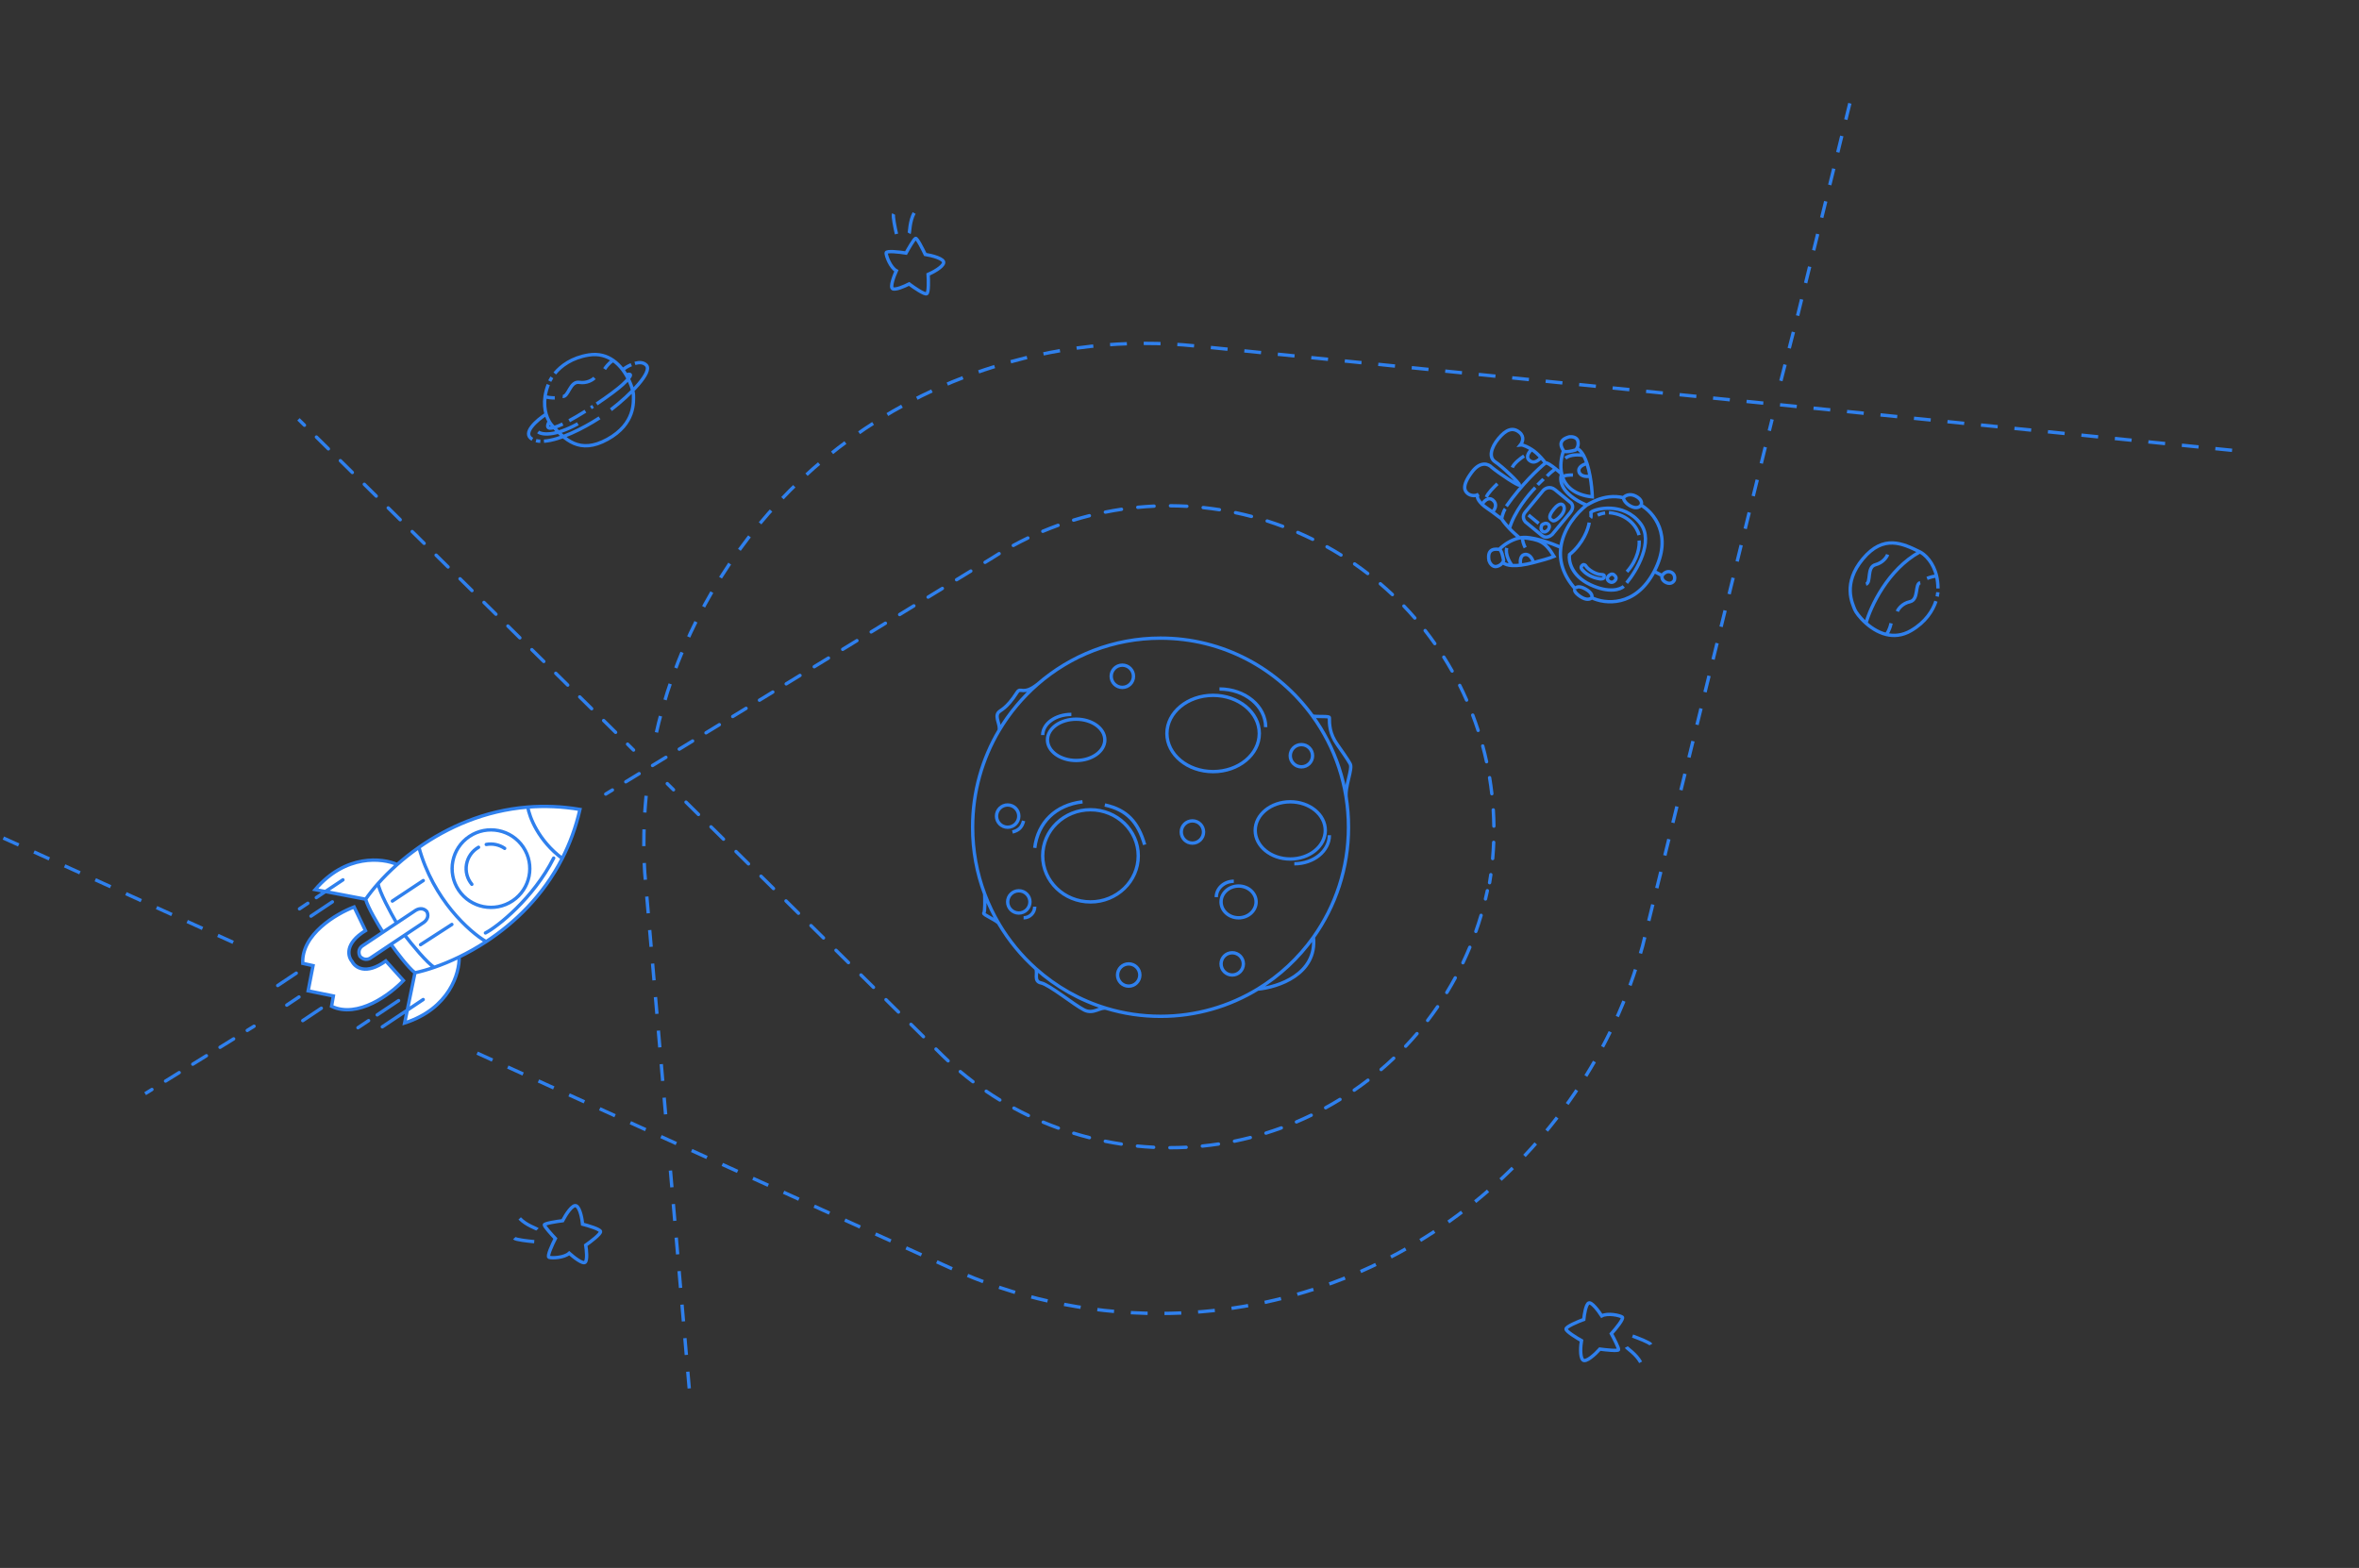 <svg width="701" height="466" viewBox="0 0 701 466" fill="none" xmlns="http://www.w3.org/2000/svg">
<rect x="0" y="0" width="701" height="466" fill="#333333" stroke="none"/>
<path d="M485.125 397.087C486.817 397.692 490.276 399.044 490.581 399.608M483.267 400.367C483.458 400.719 486.201 402.427 487.538 404.893M475.972 391.098C475.027 389.634 472.927 386.821 472.083 387.276C471.239 387.731 470.767 390.718 470.637 392.155C468.869 392.806 465.339 394.286 465.363 395.001C465.387 395.717 468.435 397.594 469.955 398.443C469.708 399.943 469.436 403.187 470.328 404.163C471.22 405.138 474.088 402.437 475.411 400.964C477.209 401.208 480.838 401.587 480.967 401.153C481.095 400.72 479.6 397.792 478.836 396.383C480.159 394.91 482.657 391.861 482.07 391.45C481.337 390.935 477.73 390.149 475.972 391.098Z" stroke="#2F80ED"/>
<path d="M158.754 369.031C156.96 368.88 153.262 368.462 152.823 367.997M159.722 365.393C159.448 365.102 156.354 364.158 154.431 362.121M169.152 372.464C170.439 373.633 173.191 375.808 173.893 375.153C174.596 374.498 174.294 371.498 174.056 370.079C175.605 368.999 178.652 366.669 178.447 365.985C178.242 365.301 174.81 364.271 173.12 363.841C172.979 362.332 172.418 359.135 171.305 358.422C170.192 357.71 168.097 361.049 167.189 362.807C165.383 363.032 161.768 363.595 161.753 364.046C161.739 364.497 163.933 366.937 165.031 368.101C164.123 369.859 162.475 373.438 163.149 373.685C163.991 373.994 167.688 373.828 169.152 372.464Z" stroke="#2F80ED"/>
<path d="M266.399 69.546C265.986 67.797 265.237 64.16 265.544 63.599M270.165 69.336C270.357 68.985 270.297 65.757 271.64 63.302M266.355 80.475C265.64 82.059 264.421 85.344 265.263 85.808C266.105 86.271 268.871 85.054 270.148 84.387C271.657 85.522 274.823 87.69 275.411 87.283C275.998 86.876 275.915 83.301 275.8 81.564C277.194 80.962 280.066 79.439 280.4 78.162C280.733 76.885 276.902 75.933 274.945 75.617C274.171 73.974 272.513 70.719 272.079 70.845C271.644 70.971 270.001 73.809 269.233 75.213C267.276 74.897 263.355 74.443 263.329 75.159C263.296 76.054 264.6 79.51 266.355 80.475Z" stroke="#2F80ED"/>
<path d="M162.924 114.298C162.438 115.543 162.137 116.719 161.977 117.815M186.075 111.441C187.579 113.979 188.24 116.533 188.24 117.376C188.24 119.354 188.884 125.948 180.517 130.564C172.15 135.18 167.859 130.564 163.997 126.388C163.748 126.12 163.474 125.751 163.207 125.289M186.075 111.441C187.226 111.001 188.626 110.957 185.022 114.298C183.627 115.591 180.643 117.81 177.298 120.05M186.075 111.441C185.762 110.911 185.411 110.382 185.022 109.869M163.207 125.289C162.866 124.701 162.537 123.963 162.287 123.091M163.207 125.289C161.79 127.916 163.847 127.63 167.215 126.022M162.287 123.091C159.565 124.849 154.939 128.806 158.204 130.564M162.287 123.091C161.877 121.665 161.676 119.882 161.977 117.815M178.157 124.19C173.154 127.436 166.341 130.815 161.637 131.127M185.022 109.869C185.652 109.396 186.587 108.813 187.596 108.382M185.022 109.869C184.248 108.85 183.323 107.895 182.233 107.13M159.921 128.366C160.922 129.172 164.684 129.817 171.72 125.948M173.962 122.211C172.302 123.251 170.65 124.226 169.146 125.037M175.582 121.18C175.797 121.041 176.012 120.901 176.226 120.761M188.669 107.998C189.974 107.629 191.272 107.648 192.102 108.583C193.892 110.601 187.464 117.212 181.547 121.772M160.564 131.142C160.107 131.122 159.676 131.065 159.277 130.967M182.233 107.13C180.328 105.792 177.92 105.031 174.939 105.506C169.956 106.3 166.729 108.723 164.855 110.991M182.233 107.13C181.875 107.248 180.86 107.924 179.658 109.682M176.655 112.32C176.083 112.906 174.381 113.99 172.15 113.639C169.361 113.199 168.931 118.035 167.215 117.815M164.855 118.255C164.081 118.255 162.421 118.167 161.977 117.815M163.353 113.269C163.528 112.919 163.741 112.544 163.997 112.154" stroke="#2F80ED"/>
<path d="M570.497 164.016C565.382 161.518 559.707 158.765 553.583 166.091C547.458 173.416 550.45 179.331 551.168 181.175C551.434 181.86 552.642 183.578 554.488 185.215M570.497 164.016C570.826 164.176 571.216 164.421 571.632 164.755C572.163 165.18 572.737 165.75 573.287 166.472C574.187 167.653 575.021 169.242 575.49 171.278M570.497 164.016C560.95 169.279 555.847 180.342 554.488 185.215M575.883 174.898C575.884 173.562 575.738 172.357 575.49 171.278M560.484 188.556C562.745 189.115 565.267 188.954 567.873 187.434C572.23 184.894 574.359 181.47 575.282 178.678M560.484 188.556C559.19 188.236 557.982 187.68 556.891 187.01C556.342 186.672 555.823 186.306 555.339 185.925C555.042 185.693 554.758 185.455 554.488 185.215M560.484 188.556C560.775 188.316 561.476 187.32 561.958 185.246M563.801 181.703C564.122 180.949 565.315 179.324 567.522 178.846C570.282 178.248 568.927 173.585 570.607 173.17M572.647 171.907C573.369 171.628 574.948 171.11 575.49 171.278M575.856 176.013C575.82 176.401 575.757 176.829 575.661 177.285M560.937 164.819C560.648 165.585 559.523 167.258 557.337 167.826C554.604 168.536 556.149 173.14 554.488 173.623" stroke="#2F80ED"/>
<path d="M390.036 212.802C379.882 198.777 363.434 189.661 344.871 189.661C330.9 189.661 318.128 194.824 308.334 203.357M390.036 212.802C396.753 222.079 400.715 233.504 400.715 245.86C400.715 258.052 396.857 269.337 390.303 278.546M390.036 212.802C391.545 213.117 395.036 212.74 395.036 213.274C395.036 215.163 395.036 217.997 397.402 221.303C398.283 222.532 400.715 226.025 401.188 226.97C402.135 228.387 399.449 233.959 400.08 237.359M296.911 217.052C291.904 225.477 289.026 235.33 289.026 245.86C289.026 252.842 290.291 259.527 292.604 265.695M296.911 217.052C297.28 215.321 295.652 213.274 296.598 211.858C297.185 210.979 298.964 210.913 302.277 205.718C303.293 204.125 303.98 206.788 308.334 203.357M296.911 217.052C299.977 211.894 303.843 207.271 308.334 203.357M292.604 265.695C292.673 267.426 292.717 270.984 292.339 271.362C291.865 271.834 296.751 273.723 296.911 274.668M292.604 265.695C293.779 268.829 295.224 271.829 296.911 274.668M296.911 274.668C299.855 279.621 303.535 284.079 307.799 287.891M307.799 287.891C308.483 289.15 307.01 291.669 309.376 292.141C311.742 292.613 319.314 298.753 322.154 300.17C324.994 301.586 326.931 299.168 328.802 299.697M307.799 287.891C313.788 293.244 320.93 297.321 328.802 299.697M328.802 299.697C333.891 301.233 339.285 302.059 344.871 302.059C355.435 302.059 365.315 299.106 373.739 293.977M373.739 293.977C380.248 290.014 385.888 284.751 390.303 278.546M373.739 293.977C379.734 293.432 391.439 289.582 390.303 278.546M307.483 251.999C308.43 244.443 313.635 239.248 321.681 238.304M328.306 239.248C334.932 240.665 338.245 244.443 340.138 251.055M304.17 243.971C303.697 245.86 302.75 246.805 300.857 247.277M307.483 269.473C307.483 271.299 306 272.779 304.17 272.779M361.435 266.639C361.435 264.031 363.765 261.917 366.64 261.917M395.036 248.221C395.036 252.916 390.375 256.722 384.624 256.722M362.381 204.774C369.961 204.774 376.106 209.848 376.106 216.108M309.849 218.469C309.849 215.078 313.663 212.33 318.368 212.33M373.266 268.056C373.266 270.664 370.935 272.779 368.06 272.779C365.185 272.779 362.854 270.664 362.854 268.056C362.854 265.448 365.185 263.334 368.06 263.334C370.935 263.334 373.266 265.448 373.266 268.056ZM338.245 254.361C338.245 261.924 331.888 268.056 324.047 268.056C316.206 268.056 309.849 261.924 309.849 254.361C309.849 246.797 316.206 240.665 324.047 240.665C331.888 240.665 338.245 246.797 338.245 254.361ZM393.822 246.805C393.822 251.499 389.161 255.305 383.411 255.305C377.66 255.305 372.999 251.499 372.999 246.805C372.999 242.11 377.66 238.304 383.411 238.304C389.161 238.304 393.822 242.11 393.822 246.805ZM374.213 217.997C374.213 224.257 368.068 229.331 360.488 229.331C352.908 229.331 346.764 224.257 346.764 217.997C346.764 211.737 352.908 206.663 360.488 206.663C368.068 206.663 374.213 211.737 374.213 217.997ZM328.306 219.886C328.306 223.277 324.492 226.025 319.788 226.025C315.083 226.025 311.269 223.277 311.269 219.886C311.269 216.495 315.083 213.747 319.788 213.747C324.492 213.747 328.306 216.495 328.306 219.886ZM336.825 200.996C336.825 202.821 335.342 204.301 333.512 204.301C331.683 204.301 330.199 202.821 330.199 200.996C330.199 199.17 331.683 197.69 333.512 197.69C335.342 197.69 336.825 199.17 336.825 200.996ZM302.75 242.554C302.75 244.38 301.267 245.86 299.438 245.86C297.608 245.86 296.125 244.38 296.125 242.554C296.125 240.729 297.608 239.248 299.438 239.248C301.267 239.248 302.75 240.729 302.75 242.554ZM338.718 289.78C338.718 291.606 337.235 293.086 335.405 293.086C333.576 293.086 332.092 291.606 332.092 289.78C332.092 287.954 333.576 286.474 335.405 286.474C337.235 286.474 338.718 287.954 338.718 289.78ZM357.649 247.277C357.649 249.103 356.165 250.583 354.336 250.583C352.506 250.583 351.023 249.103 351.023 247.277C351.023 245.451 352.506 243.971 354.336 243.971C356.165 243.971 357.649 245.451 357.649 247.277ZM369.48 286.474C369.48 288.3 367.997 289.78 366.167 289.78C364.338 289.78 362.854 288.3 362.854 286.474C362.854 284.648 364.338 283.168 366.167 283.168C367.997 283.168 369.48 284.648 369.48 286.474ZM390.036 224.608C390.036 226.434 388.553 227.914 386.724 227.914C384.894 227.914 383.411 226.434 383.411 224.608C383.411 222.783 384.894 221.303 386.724 221.303C388.553 221.303 390.036 222.783 390.036 224.608ZM306.063 268.056C306.063 269.882 304.58 271.362 302.75 271.362C300.921 271.362 299.438 269.882 299.438 268.056C299.438 266.23 300.921 264.75 302.75 264.75C304.58 264.75 306.063 266.23 306.063 268.056Z" stroke="#2F80ED"/>
<g clip-path="url(#clip0_1784_2098)">
<path d="M172.337 240.57C166.91 239.653 161.733 239.476 156.838 239.869C157.286 242.747 159.961 249.828 167.071 255.132C169.304 250.768 171.116 245.925 172.337 240.57Z" fill="white"/>
<path fill-rule="evenodd" clip-rule="evenodd" d="M126.858 270.933C127.647 272.542 126.569 273.723 125.823 274.221L120.268 277.93C122.351 280.649 127.025 286.367 129.062 287.488C131.354 286.697 133.848 285.679 136.446 284.415C139.044 283.151 141.748 281.642 144.46 279.867C152.86 274.369 161.348 266.321 167.071 255.132C159.961 249.828 157.286 242.747 156.838 239.869C143.878 240.911 132.896 245.952 124.488 251.846C122.127 253.501 119.969 255.223 118.027 256.942C115.865 258.857 113.971 260.768 112.363 262.58C112.625 264.887 116.138 271.382 117.861 274.341L123.417 270.632C124.163 270.134 125.669 269.59 126.858 270.933ZM136.303 264.569C139.847 269.855 147.014 271.274 152.311 267.737C157.608 264.201 159.03 257.049 155.486 251.763C151.942 246.477 144.774 245.058 139.477 248.595C134.18 252.131 132.759 259.283 136.303 264.569Z" fill="white"/>
<path d="M108.661 267.261C109.642 265.836 110.881 264.25 112.363 262.58C113.971 260.768 115.865 258.857 118.027 256.942C113.678 254.985 102.716 253.736 93.665 264.397L96.695 264.976L108.661 267.261Z" fill="white"/>
<path d="M129.062 287.488C126.95 288.218 125.009 288.756 123.314 289.117L121.029 300.226L120.244 304.04C133.573 299.76 136.599 289.173 136.446 284.415C133.848 285.679 131.354 286.697 129.062 287.488Z" fill="white"/>
<path d="M108.661 267.261C109.294 269.656 112.341 274.793 113.785 277.062L117.861 274.341C116.138 271.382 112.625 264.887 112.363 262.58C110.881 264.25 109.642 265.836 108.661 267.261Z" fill="white"/>
<path d="M116.192 280.651C117.742 282.849 121.337 287.619 123.314 289.117C125.009 288.756 126.95 288.218 129.062 287.488C127.025 286.367 122.351 280.649 120.268 277.93L116.192 280.651Z" fill="white"/>
<path d="M106.956 284.22C108.078 285.462 109.367 285.17 109.997 284.787L116.192 280.651L120.268 277.93L125.823 274.221C126.569 273.723 127.647 272.542 126.858 270.933C125.669 269.59 124.163 270.134 123.417 270.632L117.861 274.341L113.785 277.062L107.591 281.198C106.996 281.633 106.233 282.71 106.956 284.22Z" fill="white"/>
<path d="M104.638 285.767C105.505 287.513 108.722 289.924 114.653 285.605L119.877 291.411C116.012 295.512 106.33 302.788 98.525 299.085L99.067 296.01L91.569 294.492L93.024 286.997L89.968 286.323C89.516 277.71 99.95 271.556 105.224 269.556L108.61 276.591C102.346 280.413 103.352 284.301 104.638 285.767Z" fill="white"/>
<path d="M152.311 267.737C147.014 271.274 139.847 269.855 136.303 264.569C132.759 259.283 134.18 252.131 139.477 248.595C144.774 245.058 151.942 246.477 155.486 251.763C159.03 257.049 157.608 264.201 152.311 267.737Z" fill="white"/>
<path d="M116.192 280.651L109.997 284.787C109.367 285.17 108.078 285.462 106.956 284.22C106.233 282.71 106.996 281.633 107.591 281.198L113.785 277.062M116.192 280.651C117.742 282.849 121.337 287.619 123.314 289.117M116.192 280.651L120.268 277.93M123.314 289.117C125.009 288.756 126.95 288.218 129.062 287.488M123.314 289.117L121.029 300.226M120.268 277.93L125.823 274.221C126.569 273.723 127.647 272.542 126.858 270.933C125.669 269.59 124.163 270.134 123.417 270.632L117.861 274.341M120.268 277.93C122.351 280.649 127.025 286.367 129.062 287.488M129.062 287.488C131.354 286.697 133.848 285.679 136.446 284.415M136.446 284.415C136.599 289.173 133.573 299.76 120.244 304.04L121.029 300.226M136.446 284.415C139.044 283.151 141.748 281.642 144.46 279.867M113.785 277.062C112.341 274.793 109.294 269.656 108.661 267.261M113.785 277.062L117.861 274.341M108.661 267.261C109.642 265.836 110.881 264.25 112.363 262.58M108.661 267.261L96.695 264.976M117.861 274.341C116.138 271.382 112.625 264.887 112.363 262.58M112.363 262.58C113.971 260.768 115.865 258.857 118.027 256.942M118.027 256.942C113.678 254.985 102.716 253.736 93.665 264.397L96.695 264.976M118.027 256.942C119.969 255.223 122.127 253.501 124.488 251.846M156.838 239.869C161.733 239.476 166.91 239.653 172.337 240.57C171.116 245.925 169.304 250.768 167.071 255.132M156.838 239.869C157.286 242.747 159.961 249.828 167.071 255.132M156.838 239.869C143.878 240.911 132.896 245.952 124.488 251.846M167.071 255.132C161.348 266.321 152.86 274.369 144.46 279.867M144.498 250.981C145.441 250.807 146.41 250.82 147.349 251.02C148.288 251.219 149.178 251.601 149.969 252.144M140.215 262.825C139.531 262.006 139.035 261.048 138.761 260.017C138.488 258.986 138.445 257.909 138.634 256.859C138.824 255.81 139.242 254.815 139.858 253.944C140.475 253.073 141.275 252.348 142.203 251.819M101.904 261.498L96.695 264.976M93.991 266.781L96.695 264.976M91.473 268.462L88.996 270.116M98.767 268.038L92.413 272.28M95.484 299.657L89.968 303.339M88.852 296.306L85.215 298.734M118.446 297.389L112.092 301.631M109.534 303.339L106.377 305.447M125.754 297.071L121.029 300.226M113.605 305.182L121.029 300.226M144.46 279.867C139.571 277.002 128.733 267.388 124.488 251.846M116.595 267.806L125.779 261.71M124.973 280.768L134.279 274.753M144.252 277.279C147.762 275.505 158.539 266.953 164.534 255.026M88.04 289.228L82.525 292.91M104.638 285.767C105.505 287.513 108.722 289.924 114.653 285.605L119.877 291.411C116.012 295.512 106.33 302.788 98.525 299.085L99.067 296.01L91.569 294.492L93.024 286.997L89.968 286.323C89.516 277.71 99.95 271.556 105.224 269.556L108.61 276.591C102.346 280.413 103.352 284.301 104.638 285.767ZM152.311 267.737C147.014 271.274 139.847 269.855 136.303 264.569C132.759 259.283 134.18 252.131 139.477 248.595C144.774 245.058 151.942 246.477 155.486 251.763C159.03 257.049 157.608 264.201 152.311 267.737Z" stroke="#2F80ED" stroke-linecap="round"/>
</g>
<path d="M294.833 165.839L295.094 166.265L295.105 166.258L294.833 165.839ZM442.154 262.267C442.109 262.54 442.293 262.797 442.566 262.841C442.839 262.886 443.096 262.702 443.141 262.429L442.154 262.267ZM75.763 305.425C75.998 305.279 76.071 304.971 75.925 304.736C75.78 304.502 75.472 304.43 75.237 304.575L75.763 305.425ZM235.612 202.036L235.872 202.462L235.873 202.462L235.612 202.036ZM179.739 235.574C179.504 235.718 179.429 236.025 179.573 236.261C179.717 236.496 180.025 236.57 180.261 236.426L179.739 235.574ZM45.415 324.229C45.65 324.083 45.722 323.775 45.577 323.541C45.431 323.306 45.123 323.234 44.888 323.38L45.415 324.229ZM48.935 320.873C48.7 321.018 48.627 321.326 48.773 321.561C48.918 321.795 49.227 321.867 49.462 321.722L48.935 320.873ZM53.508 319.214C53.743 319.069 53.815 318.761 53.67 318.526C53.524 318.292 53.216 318.22 52.981 318.365L53.508 319.214ZM57.028 315.858C56.793 316.004 56.72 316.312 56.866 316.546C57.011 316.781 57.319 316.853 57.554 316.707L57.028 315.858ZM61.601 314.2C61.836 314.054 61.908 313.746 61.763 313.512C61.617 313.277 61.309 313.205 61.074 313.351L61.601 314.2ZM65.12 310.844C64.885 310.989 64.813 311.297 64.959 311.532C65.104 311.766 65.412 311.838 65.647 311.693L65.12 310.844ZM69.694 309.185C69.929 309.04 70.001 308.732 69.856 308.497C69.71 308.263 69.402 308.191 69.167 308.336L69.694 309.185ZM73.213 305.829C72.978 305.975 72.906 306.283 73.051 306.517C73.197 306.752 73.505 306.824 73.74 306.678L73.213 305.829ZM182.247 235.213C182.483 235.069 182.557 234.762 182.413 234.526C182.269 234.291 181.961 234.217 181.725 234.361L182.247 235.213ZM185.698 231.935C185.462 232.079 185.387 232.386 185.531 232.622C185.675 232.857 185.983 232.931 186.219 232.787L185.698 231.935ZM190.191 230.361C190.427 230.217 190.502 229.91 190.358 229.674C190.214 229.439 189.906 229.365 189.67 229.509L190.191 230.361ZM193.642 227.083C193.406 227.227 193.332 227.534 193.476 227.77C193.62 228.005 193.928 228.079 194.164 227.935L193.642 227.083ZM198.136 225.509C198.372 225.365 198.446 225.058 198.302 224.822C198.158 224.587 197.85 224.513 197.615 224.657L198.136 225.509ZM201.587 222.231C201.351 222.375 201.276 222.682 201.42 222.918C201.564 223.153 201.872 223.227 202.108 223.083L201.587 222.231ZM206.08 220.657C206.316 220.513 206.391 220.206 206.247 219.97C206.103 219.735 205.795 219.661 205.559 219.805L206.08 220.657ZM209.531 217.379C209.295 217.523 209.221 217.83 209.365 218.066C209.509 218.301 209.817 218.375 210.053 218.231L209.531 217.379ZM214.025 215.805C214.261 215.661 214.335 215.354 214.191 215.118C214.047 214.883 213.739 214.809 213.504 214.953L214.025 215.805ZM217.476 212.527C217.24 212.671 217.166 212.978 217.31 213.214C217.453 213.449 217.761 213.523 217.997 213.379L217.476 212.527ZM221.969 210.953C222.205 210.809 222.28 210.501 222.136 210.266C221.992 210.031 221.684 209.957 221.448 210.101L221.969 210.953ZM225.42 207.675C225.185 207.819 225.11 208.126 225.254 208.362C225.398 208.597 225.706 208.671 225.942 208.527L225.42 207.675ZM229.914 206.101C230.15 205.957 230.224 205.649 230.08 205.414C229.936 205.179 229.628 205.105 229.393 205.249L229.914 206.101ZM233.365 202.823C233.129 202.967 233.055 203.274 233.199 203.51C233.343 203.745 233.65 203.819 233.886 203.675L233.365 202.823ZM237.988 201.169C238.223 201.025 238.298 200.718 238.154 200.482C238.01 200.247 237.702 200.173 237.466 200.317L237.988 201.169ZM241.696 197.731C241.46 197.876 241.386 198.183 241.53 198.419C241.674 198.654 241.982 198.728 242.218 198.584L241.696 197.731ZM246.448 195.998C246.684 195.854 246.758 195.546 246.614 195.311C246.47 195.076 246.162 195.002 245.926 195.146L246.448 195.998ZM250.156 192.56C249.921 192.705 249.846 193.012 249.99 193.247C250.134 193.483 250.442 193.557 250.678 193.413L250.156 192.56ZM254.908 190.827C255.144 190.683 255.218 190.375 255.074 190.14C254.93 189.905 254.622 189.831 254.386 189.975L254.908 190.827ZM258.617 187.389C258.381 187.533 258.306 187.841 258.45 188.076C258.594 188.312 258.902 188.386 259.138 188.242L258.617 187.389ZM263.368 185.656C263.604 185.512 263.678 185.204 263.534 184.969C263.39 184.734 263.082 184.66 262.847 184.804L263.368 185.656ZM267.077 182.218C266.841 182.362 266.767 182.67 266.911 182.905C267.055 183.141 267.363 183.215 267.598 183.071L267.077 182.218ZM271.829 180.485C272.064 180.341 272.139 180.033 271.995 179.798C271.851 179.563 271.543 179.489 271.307 179.633L271.829 180.485ZM275.537 177.047C275.301 177.191 275.227 177.499 275.371 177.734C275.515 177.97 275.823 178.044 276.059 177.9L275.537 177.047ZM280.289 175.314C280.525 175.17 280.599 174.862 280.455 174.627C280.311 174.392 280.003 174.318 279.767 174.462L280.289 175.314ZM283.997 171.876C283.761 172.02 283.687 172.328 283.831 172.563C283.975 172.799 284.283 172.873 284.519 172.729L283.997 171.876ZM288.749 170.143C288.985 169.999 289.059 169.691 288.915 169.456C288.771 169.221 288.463 169.147 288.227 169.291L288.749 170.143ZM292.457 166.705C292.222 166.849 292.147 167.157 292.291 167.392C292.435 167.628 292.743 167.702 292.979 167.557L292.457 166.705ZM297.155 164.97C297.391 164.826 297.466 164.519 297.322 164.283C297.178 164.048 296.87 163.974 296.634 164.118L297.155 164.97ZM300.873 161.674C300.63 161.806 300.54 162.109 300.672 162.352C300.804 162.594 301.108 162.684 301.351 162.552L300.873 161.674ZM305.662 160.347C305.911 160.227 306.016 159.928 305.896 159.68C305.777 159.431 305.478 159.326 305.229 159.446L305.662 160.347ZM309.691 157.439C309.436 157.546 309.317 157.839 309.423 158.093C309.53 158.348 309.824 158.467 310.078 158.36L309.691 157.439ZM314.589 156.597C314.849 156.503 314.983 156.217 314.889 155.957C314.795 155.698 314.508 155.564 314.248 155.658L314.589 156.597ZM318.889 154.107C318.625 154.188 318.476 154.467 318.557 154.731C318.638 154.995 318.918 155.143 319.182 155.062L318.889 154.107ZM323.846 153.759C324.114 153.691 324.276 153.419 324.209 153.152C324.141 152.884 323.869 152.722 323.601 152.79L323.846 153.759ZM328.373 151.711C328.102 151.765 327.927 152.028 327.981 152.299C328.034 152.57 328.298 152.745 328.569 152.691L328.373 151.711ZM333.34 151.861C333.613 151.82 333.802 151.566 333.762 151.293C333.721 151.02 333.467 150.832 333.194 150.872L333.34 151.861ZM338.05 150.277C337.775 150.304 337.573 150.548 337.6 150.823C337.626 151.097 337.871 151.298 338.146 151.272L338.05 150.277ZM342.976 150.925C343.252 150.912 343.465 150.678 343.453 150.403C343.44 150.127 343.206 149.914 342.93 149.927L342.976 150.925ZM347.821 149.823C347.544 149.822 347.319 150.045 347.318 150.321C347.316 150.597 347.539 150.821 347.816 150.823L347.821 149.823ZM352.655 150.965C352.931 150.98 353.167 150.769 353.182 150.493C353.198 150.218 352.987 149.982 352.711 149.967L352.655 150.965ZM357.587 150.358C357.312 150.329 357.066 150.528 357.037 150.802C357.007 151.077 357.206 151.323 357.481 151.352L357.587 150.358ZM362.279 151.983C362.552 152.026 362.808 151.84 362.852 151.567C362.895 151.295 362.709 151.039 362.436 150.996L362.279 151.983ZM367.248 151.879C366.978 151.822 366.712 151.995 366.655 152.265C366.598 152.535 366.771 152.8 367.041 152.857L367.248 151.879ZM371.75 153.97C372.017 154.04 372.291 153.88 372.362 153.614C372.433 153.347 372.273 153.073 372.006 153.003L371.75 153.97ZM376.703 154.367C376.44 154.283 376.158 154.428 376.074 154.691C375.99 154.954 376.136 155.235 376.399 155.319L376.703 154.367ZM380.972 156.9C381.231 156.997 381.519 156.866 381.616 156.607C381.714 156.349 381.583 156.061 381.324 155.964L380.972 156.9ZM385.859 157.79C385.606 157.681 385.311 157.797 385.201 158.051C385.091 158.304 385.208 158.598 385.461 158.708L385.859 157.79ZM389.845 160.73C390.093 160.852 390.393 160.75 390.515 160.502C390.637 160.254 390.535 159.955 390.287 159.833L389.845 160.73ZM394.585 162.079C394.344 161.945 394.039 162.032 393.905 162.273C393.771 162.515 393.858 162.819 394.099 162.953L394.585 162.079ZM398.237 165.383C398.471 165.529 398.78 165.457 398.926 165.222C399.072 164.988 399 164.68 398.766 164.534L398.237 165.383ZM402.821 167.197C402.594 167.039 402.282 167.096 402.125 167.322C401.967 167.549 402.023 167.861 402.25 168.018L402.821 167.197ZM406.126 170.851C406.345 171.019 406.659 170.978 406.828 170.76C406.997 170.541 406.956 170.227 406.737 170.059L406.126 170.851ZM410.504 173.114C410.294 172.935 409.978 172.959 409.799 173.169C409.619 173.379 409.643 173.695 409.853 173.874L410.504 173.114ZM413.423 177.08C413.624 177.27 413.94 177.261 414.13 177.06C414.32 176.86 414.312 176.543 414.111 176.354L413.423 177.08ZM417.55 179.771C417.359 179.571 417.042 179.564 416.842 179.755C416.642 179.946 416.635 180.262 416.826 180.462L417.55 179.771ZM420.056 184.012C420.236 184.22 420.552 184.243 420.761 184.063C420.971 183.882 420.994 183.567 420.813 183.358L420.056 184.012ZM423.892 187.104C423.722 186.886 423.408 186.848 423.19 187.018C422.972 187.187 422.933 187.501 423.102 187.719L423.892 187.104ZM425.959 191.574C426.117 191.8 426.429 191.854 426.655 191.695C426.882 191.537 426.936 191.225 426.778 190.999L425.959 191.574ZM429.465 195.033C429.318 194.8 429.009 194.73 428.775 194.877C428.541 195.025 428.471 195.333 428.618 195.567L429.465 195.033ZM431.075 199.688C431.21 199.929 431.515 200.014 431.756 199.878C431.997 199.743 432.082 199.438 431.947 199.198L431.075 199.688ZM434.218 203.48C434.095 203.233 433.795 203.133 433.547 203.257C433.3 203.38 433.199 203.68 433.322 203.927L434.218 203.48ZM435.356 208.272C435.467 208.525 435.762 208.64 436.015 208.529C436.268 208.418 436.383 208.123 436.273 207.871L435.356 208.272ZM438.106 212.358C438.008 212.1 437.719 211.97 437.461 212.068C437.203 212.166 437.073 212.455 437.171 212.713L438.106 212.358ZM438.762 217.239C438.847 217.502 439.129 217.645 439.392 217.56C439.655 217.475 439.799 217.193 439.714 216.931L438.762 217.239ZM441.092 221.578C441.02 221.311 440.746 221.154 440.479 221.226C440.212 221.298 440.054 221.572 440.126 221.839L441.092 221.578ZM441.258 226.501C441.317 226.77 441.583 226.941 441.853 226.883C442.123 226.824 442.295 226.558 442.236 226.288L441.258 226.501ZM443.144 231.05C443.099 230.778 442.842 230.594 442.569 230.639C442.297 230.684 442.112 230.942 442.157 231.214L443.144 231.05ZM442.819 235.965C442.85 236.239 443.098 236.436 443.372 236.405C443.647 236.373 443.844 236.126 443.813 235.851L442.819 235.965ZM444.24 240.68C444.222 240.405 443.985 240.196 443.709 240.214C443.433 240.231 443.224 240.469 443.241 240.744L444.24 240.68ZM443.423 245.539C443.426 245.815 443.653 246.035 443.929 246.032C444.206 246.028 444.427 245.801 444.423 245.525L443.423 245.539ZM444.363 250.374C444.373 250.098 444.158 249.867 443.881 249.857C443.605 249.846 443.373 250.062 443.363 250.338L444.363 250.374ZM443.06 255.126C443.036 255.401 443.24 255.643 443.515 255.667C443.79 255.691 444.033 255.488 444.057 255.213L443.06 255.126ZM443.508 260.03C443.546 259.757 443.355 259.504 443.081 259.466C442.808 259.428 442.555 259.619 442.517 259.893L443.508 260.03ZM43.392 325.482L45.415 324.229L44.888 323.38L42.865 324.633L43.392 325.482ZM49.462 321.722L53.508 319.214L52.981 318.365L48.935 320.873L49.462 321.722ZM57.554 316.707L61.601 314.2L61.074 313.351L57.028 315.858L57.554 316.707ZM65.647 311.693L69.694 309.185L69.167 308.336L65.12 310.844L65.647 311.693ZM73.74 306.678L75.763 305.425L75.237 304.575L73.213 305.829L73.74 306.678ZM180.261 236.426L182.247 235.213L181.725 234.361L179.739 235.574L180.261 236.426ZM186.219 232.787L190.191 230.361L189.67 229.509L185.698 231.935L186.219 232.787ZM194.164 227.935L198.136 225.509L197.615 224.657L193.642 227.083L194.164 227.935ZM202.108 223.083L206.08 220.657L205.559 219.805L201.587 222.231L202.108 223.083ZM210.053 218.231L214.025 215.805L213.504 214.953L209.531 217.379L210.053 218.231ZM217.997 213.379L221.969 210.953L221.448 210.101L217.476 212.527L217.997 213.379ZM225.942 208.527L229.914 206.101L229.393 205.249L225.42 207.675L225.942 208.527ZM233.886 203.675L235.872 202.462L235.351 201.61L233.365 202.823L233.886 203.675ZM235.873 202.462L237.988 201.169L237.466 200.317L235.351 201.61L235.873 202.462ZM242.218 198.584L246.448 195.998L245.926 195.146L241.696 197.731L242.218 198.584ZM250.678 193.413L254.908 190.827L254.386 189.975L250.156 192.56L250.678 193.413ZM259.138 188.242L263.368 185.656L262.847 184.804L258.617 187.389L259.138 188.242ZM267.598 183.071L271.829 180.485L271.307 179.633L267.077 182.218L267.598 183.071ZM276.059 177.9L280.289 175.314L279.767 174.462L275.537 177.047L276.059 177.9ZM284.519 172.729L288.749 170.143L288.227 169.291L283.997 171.876L284.519 172.729ZM292.979 167.557L295.094 166.265L294.573 165.412L292.457 166.705L292.979 167.557ZM295.105 166.258C295.783 165.82 296.467 165.391 297.155 164.97L296.634 164.118C295.938 164.543 295.248 164.976 294.562 165.419L295.105 166.258ZM301.351 162.552C302.77 161.78 304.207 161.045 305.662 160.347L305.229 159.446C303.759 160.152 302.307 160.895 300.873 161.674L301.351 162.552ZM310.078 158.36C311.567 157.735 313.071 157.147 314.589 156.597L314.248 155.658C312.715 156.213 311.195 156.807 309.691 157.439L310.078 158.36ZM319.182 155.062C320.725 154.589 322.28 154.155 323.846 153.759L323.601 152.79C322.019 153.19 320.448 153.629 318.889 154.107L319.182 155.062ZM328.569 152.691C330.151 152.375 331.741 152.098 333.34 151.861L333.194 150.872C331.579 151.112 329.972 151.391 328.373 151.711L328.569 152.691ZM338.146 151.272C339.75 151.116 341.361 151 342.976 150.925L342.93 149.927C341.298 150.003 339.671 150.119 338.05 150.277L338.146 151.272ZM347.816 150.823C349.426 150.829 351.04 150.876 352.655 150.965L352.711 149.967C351.079 149.878 349.448 149.83 347.821 149.823L347.816 150.823ZM357.481 151.352C359.081 151.521 360.681 151.731 362.279 151.983L362.436 150.996C360.821 150.742 359.204 150.529 357.587 150.358L357.481 151.352ZM367.041 152.857C368.614 153.187 370.184 153.557 371.75 153.97L372.006 153.003C370.424 152.587 368.837 152.212 367.248 151.879L367.041 152.857ZM376.399 155.319C377.929 155.805 379.454 156.332 380.972 156.9L381.324 155.964C379.79 155.39 378.249 154.858 376.703 154.367L376.399 155.319ZM385.461 158.708C386.2 159.027 386.938 159.356 387.673 159.695L388.093 158.788C387.351 158.445 386.606 158.113 385.859 157.79L385.461 158.708ZM387.673 159.695C388.403 160.032 389.127 160.377 389.845 160.73L390.287 159.833C389.562 159.477 388.831 159.128 388.093 158.788L387.673 159.695ZM394.099 162.953C395.505 163.732 396.884 164.543 398.237 165.383L398.766 164.534C397.399 163.685 396.006 162.866 394.585 162.079L394.099 162.953ZM402.25 168.018C403.57 168.933 404.863 169.878 406.126 170.851L406.737 170.059C405.461 169.076 404.155 168.121 402.821 167.197L402.25 168.018ZM409.853 173.874C411.074 174.916 412.264 175.985 413.423 177.08L414.111 176.354C412.94 175.247 411.737 174.166 410.504 173.114L409.853 173.874ZM416.826 180.462C417.935 181.62 419.011 182.804 420.056 184.012L420.813 183.358C419.758 182.138 418.67 180.941 417.55 179.771L416.826 180.462ZM423.102 187.719C424.088 188.982 425.04 190.267 425.959 191.574L426.778 190.999C425.85 189.679 424.888 188.38 423.892 187.104L423.102 187.719ZM428.618 195.567C429.472 196.921 430.291 198.295 431.075 199.688L431.947 199.198C431.155 197.791 430.327 196.402 429.465 195.033L428.618 195.567ZM433.322 203.927C434.037 205.359 434.715 206.808 435.356 208.272L436.273 207.871C435.625 206.391 434.94 204.927 434.218 203.48L433.322 203.927ZM437.171 212.713C437.738 214.208 438.269 215.717 438.762 217.239L439.714 216.931C439.216 215.393 438.68 213.868 438.106 212.358L437.171 212.713ZM440.126 221.839C440.542 223.382 440.919 224.937 441.258 226.501L442.236 226.288C441.894 224.708 441.512 223.137 441.092 221.578L440.126 221.839ZM442.157 231.214C442.417 232.79 442.638 234.375 442.819 235.965L443.813 235.851C443.63 234.244 443.407 232.643 443.144 231.05L442.157 231.214ZM443.241 240.744C443.342 242.338 443.402 243.937 443.423 245.539L444.423 245.525C444.403 243.906 444.341 242.291 444.24 240.68L443.241 240.744ZM443.363 250.338C443.302 251.932 443.202 253.529 443.06 255.126L444.057 255.213C444.2 253.599 444.302 251.986 444.363 250.374L443.363 250.338ZM442.517 259.893C442.406 260.685 442.285 261.476 442.154 262.267L443.141 262.429C443.274 261.63 443.396 260.83 443.508 260.03L442.517 259.893Z" fill="#2F80ED"/>
<path d="M279.99 313.624L279.639 313.978L279.64 313.98L279.99 313.624ZM442.468 264.831C442.525 264.561 442.353 264.296 442.082 264.238C441.812 264.181 441.546 264.353 441.489 264.623L442.468 264.831ZM187.916 223.278C188.113 223.472 188.429 223.47 188.624 223.274C188.818 223.078 188.816 222.762 188.619 222.568L187.916 223.278ZM198.634 232.542C198.437 232.348 198.12 232.349 197.926 232.545C197.732 232.741 197.734 233.058 197.93 233.252L198.634 232.542ZM186.841 220.812C186.645 220.618 186.328 220.62 186.133 220.816C185.939 221.012 185.941 221.329 186.138 221.523L186.841 220.812ZM182.582 218.012C182.778 218.206 183.095 218.205 183.289 218.008C183.484 217.812 183.482 217.496 183.285 217.302L182.582 218.012ZM179.729 213.791C179.532 213.597 179.215 213.599 179.021 213.795C178.827 213.991 178.829 214.307 179.025 214.502L179.729 213.791ZM175.469 210.991C175.666 211.185 175.983 211.183 176.177 210.987C176.371 210.791 176.369 210.475 176.173 210.281L175.469 210.991ZM172.616 206.77C172.42 206.576 172.103 206.578 171.909 206.774C171.715 206.97 171.717 207.286 171.913 207.48L172.616 206.77ZM168.357 203.97C168.554 204.164 168.87 204.162 169.065 203.966C169.259 203.77 169.257 203.454 169.06 203.26L168.357 203.97ZM165.504 199.749C165.308 199.555 164.991 199.557 164.796 199.753C164.602 199.949 164.604 200.265 164.801 200.459L165.504 199.749ZM161.245 196.949C161.441 197.143 161.758 197.141 161.952 196.945C162.147 196.749 162.145 196.433 161.948 196.239L161.245 196.949ZM158.392 192.728C158.195 192.534 157.878 192.535 157.684 192.732C157.49 192.928 157.492 193.244 157.688 193.438L158.392 192.728ZM154.132 189.928C154.329 190.122 154.646 190.12 154.84 189.924C155.034 189.728 155.032 189.411 154.836 189.217L154.132 189.928ZM151.279 185.707C151.083 185.513 150.766 185.514 150.572 185.71C150.378 185.907 150.38 186.223 150.576 186.417L151.279 185.707ZM147.02 182.906C147.217 183.101 147.533 183.099 147.728 182.903C147.922 182.707 147.92 182.39 147.723 182.196L147.02 182.906ZM144.167 178.686C143.97 178.492 143.654 178.493 143.459 178.689C143.265 178.885 143.267 179.202 143.464 179.396L144.167 178.686ZM139.908 175.885C140.104 176.079 140.421 176.078 140.615 175.882C140.809 175.686 140.808 175.369 140.611 175.175L139.908 175.885ZM137.055 171.665C136.858 171.47 136.541 171.472 136.347 171.668C136.153 171.864 136.155 172.181 136.351 172.375L137.055 171.665ZM132.795 168.864C132.992 169.058 133.309 169.057 133.503 168.861C133.697 168.664 133.695 168.348 133.499 168.154L132.795 168.864ZM129.942 164.643C129.746 164.449 129.429 164.451 129.235 164.647C129.041 164.843 129.042 165.16 129.239 165.354L129.942 164.643ZM125.683 161.843C125.88 162.037 126.196 162.036 126.391 161.839C126.585 161.643 126.583 161.327 126.386 161.133L125.683 161.843ZM122.83 157.622C122.633 157.428 122.317 157.43 122.122 157.626C121.928 157.822 121.93 158.138 122.127 158.333L122.83 157.622ZM118.571 154.822C118.767 155.016 119.084 155.014 119.278 154.818C119.472 154.622 119.471 154.306 119.274 154.112L118.571 154.822ZM115.718 150.601C115.521 150.407 115.204 150.409 115.01 150.605C114.816 150.801 114.818 151.117 115.014 151.311L115.718 150.601ZM111.458 147.801C111.655 147.995 111.972 147.993 112.166 147.797C112.36 147.601 112.358 147.285 112.162 147.091L111.458 147.801ZM108.605 143.58C108.409 143.386 108.092 143.388 107.898 143.584C107.704 143.78 107.705 144.096 107.902 144.29L108.605 143.58ZM104.346 140.78C104.543 140.974 104.859 140.972 105.054 140.776C105.248 140.58 105.246 140.264 105.049 140.069L104.346 140.78ZM101.493 136.559C101.296 136.365 100.98 136.366 100.785 136.563C100.591 136.759 100.593 137.075 100.79 137.269L101.493 136.559ZM97.234 133.759C97.43 133.953 97.747 133.951 97.941 133.755C98.135 133.559 98.133 133.242 97.937 133.048L97.234 133.759ZM94.381 129.538C94.184 129.344 93.867 129.345 93.673 129.541C93.479 129.738 93.481 130.054 93.677 130.248L94.381 129.538ZM90.121 126.737C90.318 126.932 90.635 126.93 90.829 126.734C91.023 126.538 91.021 126.221 90.825 126.027L90.121 126.737ZM440.936 267.065C440.872 267.333 441.037 267.603 441.306 267.667C441.575 267.732 441.845 267.567 441.909 267.298L440.936 267.065ZM440.601 272.186C440.679 271.921 440.528 271.643 440.262 271.565C439.997 271.486 439.719 271.637 439.641 271.902L440.601 272.186ZM438.096 276.665C438.004 276.925 438.141 277.21 438.401 277.302C438.662 277.394 438.948 277.258 439.04 276.998L438.096 276.665ZM437.23 281.723C437.336 281.468 437.214 281.176 436.958 281.07C436.703 280.965 436.41 281.086 436.305 281.341L437.23 281.723ZM434.273 285.918C434.155 286.167 434.261 286.465 434.511 286.584C434.76 286.702 435.059 286.596 435.177 286.347L434.273 285.918ZM432.886 290.858C433.017 290.616 432.927 290.313 432.683 290.181C432.44 290.05 432.137 290.14 432.005 290.383L432.886 290.858ZM429.507 294.723C429.363 294.958 429.438 295.266 429.674 295.41C429.91 295.554 430.218 295.479 430.362 295.244L429.507 294.723ZM427.611 299.491C427.767 299.264 427.709 298.953 427.481 298.797C427.252 298.641 426.941 298.699 426.785 298.927L427.611 299.491ZM423.846 302.982C423.678 303.201 423.72 303.514 423.94 303.682C424.159 303.85 424.473 303.808 424.641 303.589L423.846 302.982ZM421.46 307.525C421.639 307.315 421.613 307 421.403 306.821C421.192 306.642 420.876 306.667 420.697 306.877L421.46 307.525ZM417.348 310.601C417.158 310.802 417.167 311.118 417.368 311.308C417.569 311.497 417.885 311.489 418.075 311.289L417.348 310.601ZM414.497 314.869C414.697 314.679 414.705 314.363 414.515 314.163C414.324 313.963 414.007 313.955 413.807 314.145L414.497 314.869ZM410.085 317.498C409.875 317.677 409.85 317.992 410.03 318.202C410.21 318.412 410.526 318.436 410.736 318.257L410.085 317.498ZM406.801 321.443C407.02 321.275 407.061 320.962 406.893 320.743C406.724 320.524 406.41 320.483 406.191 320.651L406.801 321.443ZM402.138 323.598C401.91 323.754 401.853 324.065 402.01 324.293C402.167 324.52 402.478 324.577 402.706 324.421L402.138 323.598ZM398.461 327.182C398.697 327.038 398.77 326.73 398.625 326.495C398.48 326.26 398.171 326.187 397.936 326.331L398.461 327.182ZM393.688 328.797C393.446 328.93 393.357 329.234 393.49 329.476C393.623 329.718 393.927 329.806 394.17 329.674L393.688 328.797ZM389.859 331.897C390.108 331.777 390.211 331.478 390.09 331.229C389.969 330.981 389.67 330.878 389.421 330.998L389.859 331.897ZM385.052 332.985C384.798 333.093 384.679 333.386 384.788 333.64C384.896 333.894 385.19 334.012 385.444 333.904L385.052 332.985ZM380.932 335.69C381.191 335.595 381.324 335.308 381.228 335.049C381.133 334.79 380.845 334.657 380.586 334.752L380.932 335.69ZM376.036 336.294C375.772 336.376 375.625 336.656 375.707 336.919C375.79 337.183 376.07 337.33 376.334 337.248L376.036 336.294ZM371.665 338.572C371.933 338.504 372.093 338.231 372.024 337.964C371.955 337.697 371.682 337.536 371.415 337.605L371.665 338.572ZM366.734 338.681C366.464 338.736 366.289 339 366.345 339.271C366.4 339.541 366.665 339.715 366.935 339.66L366.734 338.681ZM362.157 340.509C362.431 340.467 362.618 340.213 362.576 339.94C362.535 339.667 362.279 339.48 362.006 339.521L362.157 340.509ZM357.239 340.123C356.964 340.15 356.763 340.395 356.791 340.67C356.819 340.945 357.065 341.145 357.34 341.117L357.239 340.123ZM352.499 341.482C352.775 341.468 352.987 341.234 352.973 340.958C352.959 340.683 352.723 340.47 352.447 340.484L352.499 341.482ZM347.644 340.606C347.368 340.606 347.144 340.829 347.144 341.105C347.145 341.381 347.369 341.605 347.645 341.605L347.644 340.606ZM342.792 341.485C343.068 341.499 343.303 341.286 343.317 341.011C343.33 340.735 343.117 340.501 342.841 340.487L342.792 341.485ZM338.049 340.129C337.774 340.101 337.529 340.302 337.502 340.576C337.474 340.851 337.675 341.095 337.95 341.123L338.049 340.129ZM333.132 340.521C333.406 340.562 333.66 340.374 333.701 340.101C333.742 339.828 333.554 339.574 333.28 339.532L333.132 340.521ZM328.547 338.7C328.276 338.646 328.013 338.821 327.958 339.091C327.904 339.361 328.079 339.625 328.35 339.68L328.547 338.7ZM323.616 338.602C323.884 338.67 324.156 338.509 324.224 338.241C324.292 337.974 324.129 337.702 323.862 337.634L323.616 338.602ZM319.234 336.336C318.97 336.255 318.69 336.403 318.609 336.667C318.528 336.931 318.676 337.21 318.941 337.291L319.234 336.336ZM314.336 335.75C314.596 335.844 314.883 335.71 314.977 335.451C315.071 335.192 314.937 334.905 314.677 334.811L314.336 335.75ZM310.202 333.061C309.947 332.954 309.654 333.073 309.547 333.327C309.44 333.582 309.56 333.875 309.814 333.982L310.202 333.061ZM305.386 331.99C305.635 332.11 305.934 332.005 306.053 331.757C306.173 331.508 306.068 331.209 305.819 331.09L305.386 331.99ZM301.54 328.903C301.297 328.772 300.994 328.861 300.862 329.104C300.73 329.346 300.82 329.649 301.063 329.781L301.54 328.903ZM296.856 327.359C297.092 327.503 297.399 327.428 297.543 327.193C297.687 326.957 297.613 326.65 297.377 326.506L296.856 327.359ZM293.338 323.903C293.11 323.747 292.798 323.806 292.643 324.034C292.487 324.262 292.546 324.573 292.775 324.728L293.338 323.903ZM288.831 321.896C289.051 322.063 289.365 322.02 289.532 321.8C289.699 321.58 289.656 321.267 289.435 321.1L288.831 321.896ZM285.68 318.105C285.468 317.928 285.152 317.955 284.975 318.166C284.797 318.377 284.824 318.692 285.036 318.87L285.68 318.105ZM281.399 315.657C281.601 315.845 281.918 315.833 282.106 315.632C282.294 315.43 282.283 315.114 282.081 314.926L281.399 315.657ZM278.485 311.434C278.289 311.24 277.972 311.241 277.778 311.437C277.583 311.633 277.585 311.95 277.782 312.144L278.485 311.434ZM274.068 308.474C274.264 308.669 274.581 308.667 274.775 308.471C274.969 308.275 274.968 307.959 274.771 307.764L274.068 308.474ZM271.057 304.095C270.861 303.901 270.544 303.902 270.349 304.098C270.155 304.295 270.157 304.611 270.354 304.805L271.057 304.095ZM266.639 301.136C266.836 301.33 267.153 301.328 267.347 301.132C267.541 300.936 267.54 300.62 267.343 300.426L266.639 301.136ZM263.629 296.756C263.433 296.562 263.116 296.564 262.921 296.76C262.727 296.956 262.729 297.272 262.925 297.466L263.629 296.756ZM259.211 293.797C259.408 293.991 259.725 293.99 259.919 293.793C260.113 293.597 260.112 293.281 259.915 293.087L259.211 293.797ZM256.201 289.418C256.005 289.223 255.688 289.225 255.493 289.421C255.299 289.617 255.301 289.933 255.497 290.127L256.201 289.418ZM251.783 286.458C251.98 286.652 252.297 286.651 252.491 286.455C252.685 286.259 252.684 285.942 252.487 285.748L251.783 286.458ZM248.773 282.079C248.576 281.885 248.26 281.886 248.065 282.082C247.871 282.278 247.873 282.595 248.069 282.789L248.773 282.079ZM244.355 279.119C244.552 279.313 244.869 279.312 245.063 279.116C245.257 278.92 245.256 278.604 245.059 278.409L244.355 279.119ZM241.345 274.74C241.148 274.546 240.832 274.547 240.637 274.743C240.443 274.939 240.445 275.256 240.641 275.45L241.345 274.74ZM236.927 271.781C237.124 271.975 237.441 271.973 237.635 271.777C237.829 271.581 237.827 271.265 237.631 271.071L236.927 271.781ZM233.917 267.401C233.72 267.207 233.404 267.209 233.209 267.405C233.015 267.601 233.017 267.917 233.213 268.111L233.917 267.401ZM229.499 264.442C229.696 264.636 230.013 264.634 230.207 264.438C230.401 264.242 230.399 263.926 230.203 263.732L229.499 264.442ZM226.489 260.062C226.292 259.868 225.976 259.87 225.781 260.066C225.587 260.262 225.589 260.578 225.785 260.772L226.489 260.062ZM222.071 257.103C222.268 257.297 222.585 257.296 222.779 257.1C222.973 256.904 222.971 256.587 222.775 256.393L222.071 257.103ZM219.061 252.724C218.864 252.53 218.547 252.531 218.353 252.727C218.159 252.923 218.161 253.239 218.357 253.434L219.061 252.724ZM214.643 249.764C214.84 249.958 215.157 249.957 215.351 249.761C215.545 249.565 215.543 249.248 215.347 249.054L214.643 249.764ZM211.633 245.385C211.436 245.191 211.119 245.192 210.925 245.388C210.731 245.584 210.733 245.901 210.929 246.095L211.633 245.385ZM207.215 242.425C207.412 242.62 207.728 242.618 207.923 242.422C208.117 242.226 208.115 241.91 207.919 241.716L207.215 242.425ZM204.205 238.046C204.008 237.852 203.691 237.854 203.497 238.05C203.303 238.246 203.305 238.562 203.501 238.756L204.205 238.046ZM199.787 235.087C199.984 235.281 200.3 235.279 200.495 235.083C200.689 234.887 200.687 234.571 200.491 234.377L199.787 235.087ZM188.619 222.568L186.841 220.812L186.138 221.523L187.916 223.278L188.619 222.568ZM183.285 217.302L179.729 213.791L179.025 214.502L182.582 218.012L183.285 217.302ZM176.173 210.281L172.616 206.77L171.913 207.48L175.469 210.991L176.173 210.281ZM169.06 203.26L165.504 199.749L164.801 200.459L168.357 203.97L169.06 203.26ZM161.948 196.239L158.392 192.728L157.688 193.438L161.245 196.949L161.948 196.239ZM154.836 189.217L151.279 185.707L150.576 186.417L154.132 189.928L154.836 189.217ZM147.723 182.196L144.167 178.686L143.464 179.396L147.02 182.906L147.723 182.196ZM140.611 175.175L137.055 171.665L136.351 172.375L139.908 175.885L140.611 175.175ZM133.499 168.154L129.942 164.643L129.239 165.354L132.795 168.864L133.499 168.154ZM126.386 161.133L122.83 157.622L122.127 158.333L125.683 161.843L126.386 161.133ZM119.274 154.112L115.718 150.601L115.014 151.311L118.571 154.822L119.274 154.112ZM112.162 147.091L108.605 143.58L107.902 144.29L111.458 147.801L112.162 147.091ZM105.049 140.069L101.493 136.559L100.79 137.269L104.346 140.78L105.049 140.069ZM97.937 133.048L94.381 129.538L93.677 130.248L97.234 133.759L97.937 133.048ZM90.825 126.027L89.046 124.272L88.343 124.982L90.121 126.737L90.825 126.027ZM441.489 264.623C441.315 265.439 441.131 266.253 440.936 267.065L441.909 267.298C442.106 266.478 442.292 265.656 442.468 264.831L441.489 264.623ZM439.641 271.902C439.167 273.502 438.652 275.09 438.096 276.665L439.04 276.998C439.602 275.407 440.122 273.803 440.601 272.186L439.641 271.902ZM436.305 281.341C435.668 282.883 434.991 284.409 434.273 285.918L435.177 286.347C435.902 284.823 436.587 283.281 437.23 281.723L436.305 281.341ZM432.005 290.383C431.212 291.849 430.379 293.296 429.507 294.723L430.362 295.244C431.243 293.802 432.084 292.34 432.886 290.858L432.005 290.383ZM426.785 298.927C425.843 300.301 424.863 301.653 423.846 302.982L424.641 303.589C425.669 302.246 426.659 300.88 427.611 299.491L426.785 298.927ZM420.697 306.877C419.617 308.144 418.5 309.386 417.348 310.601L418.075 311.289C419.24 310.06 420.368 308.805 421.46 307.525L420.697 306.877ZM413.807 314.145C412.601 315.29 411.36 316.408 410.085 317.498L410.736 318.257C412.024 317.156 413.278 316.027 414.497 314.869L413.807 314.145ZM406.191 320.651C404.872 321.663 403.521 322.646 402.138 323.598L402.706 324.421C404.103 323.459 405.469 322.466 406.801 321.443L406.191 320.651ZM397.936 326.331C397.226 326.767 396.509 327.196 395.784 327.616L396.287 328.48C397.019 328.056 397.744 327.623 398.461 327.182L397.936 326.331ZM395.784 327.616C395.088 328.02 394.389 328.413 393.688 328.797L394.17 329.674C394.878 329.286 395.584 328.888 396.287 328.48L395.784 327.616ZM389.421 330.998C387.975 331.7 386.518 332.362 385.052 332.985L385.444 333.904C386.926 333.275 388.398 332.606 389.859 331.897L389.421 330.998ZM380.586 334.752C379.076 335.306 377.559 335.82 376.036 336.294L376.334 337.248C377.874 336.769 379.407 336.25 380.932 335.69L380.586 334.752ZM371.415 337.605C369.86 338.004 368.299 338.363 366.734 338.681L366.935 339.66C368.516 339.338 370.093 338.976 371.665 338.572L371.415 337.605ZM362.006 339.521C360.419 339.762 358.829 339.962 357.239 340.123L357.34 341.117C358.947 340.955 360.554 340.752 362.157 340.509L362.006 339.521ZM352.447 340.484C350.845 340.565 349.244 340.605 347.644 340.606L347.645 341.605C349.262 341.604 350.88 341.564 352.499 341.482L352.447 340.484ZM342.841 340.487C341.24 340.407 339.642 340.288 338.049 340.129L337.95 341.123C339.56 341.284 341.174 341.404 342.792 341.485L342.841 340.487ZM333.28 339.532C331.695 339.294 330.117 339.017 328.547 338.7L328.35 339.68C329.936 339.999 331.531 340.28 333.132 340.521L333.28 339.532ZM323.862 337.634C322.309 337.24 320.766 336.807 319.234 336.336L318.941 337.291C320.488 337.767 322.047 338.204 323.616 338.602L323.862 337.634ZM314.677 334.811C313.172 334.265 311.68 333.681 310.202 333.061L309.814 333.982C311.308 334.609 312.815 335.198 314.336 335.75L314.677 334.811ZM305.819 331.09C304.376 330.398 302.949 329.669 301.54 328.903L301.063 329.781C302.486 330.554 303.928 331.291 305.386 331.99L305.819 331.09ZM297.377 326.506C296.011 325.674 294.664 324.806 293.338 323.903L292.775 324.728C294.115 325.641 295.476 326.518 296.856 327.359L297.377 326.506ZM289.435 321.1C288.161 320.136 286.909 319.137 285.68 318.105L285.036 318.87C286.278 319.913 287.544 320.921 288.831 321.896L289.435 321.1ZM282.081 314.926C281.494 314.381 280.914 313.828 280.34 313.267L279.64 313.98C280.22 314.547 280.807 315.106 281.399 315.657L282.081 314.926ZM280.342 313.269L278.485 311.434L277.782 312.144L279.639 313.978L280.342 313.269ZM274.771 307.764L271.057 304.095L270.354 304.805L274.068 308.474L274.771 307.764ZM267.343 300.426L263.629 296.756L262.925 297.466L266.639 301.136L267.343 300.426ZM259.915 293.087L256.201 289.418L255.497 290.127L259.211 293.797L259.915 293.087ZM252.487 285.748L248.773 282.079L248.069 282.789L251.783 286.458L252.487 285.748ZM245.059 278.409L241.345 274.74L240.641 275.45L244.355 279.119L245.059 278.409ZM237.631 271.071L233.917 267.401L233.213 268.111L236.927 271.781L237.631 271.071ZM230.203 263.732L226.489 260.062L225.785 260.772L229.499 264.442L230.203 263.732ZM222.775 256.393L219.061 252.724L218.357 253.434L222.071 257.103L222.775 256.393ZM215.347 249.054L211.633 245.385L210.929 246.095L214.643 249.764L215.347 249.054ZM207.919 241.716L204.205 238.046L203.501 238.756L207.215 242.425L207.919 241.716ZM200.491 234.377L198.634 232.542L197.93 233.252L199.787 235.087L200.491 234.377Z" fill="#2F80ED"/>
<path d="M549.697 30.7L534.299 93.321L529 114M1 249.071L71.397 281.037M141.795 313.003L282.59 376.934C301.451 385.561 322.433 390.371 344.539 390.371C413.094 390.371 470.823 344.121 488.103 281.185L518.9 155.942L526.599 124.632" stroke="#2F80ED" stroke-dasharray="5 5"/>
<path d="M663.278 133.835L355.469 102.846C334.831 100.711 313.412 102.87 292.473 109.945C241.035 127.326 205.36 170.021 194.672 219.4M204.813 412.658L201.506 374.321L199.853 355.152L199.026 345.568M192.005 236.51C191.282 244.029 191.132 251.649 191.586 259.309L194.893 297.646L196.546 316.815L197.373 326.399L197.786 331.191" stroke="#2F80ED" stroke-dasharray="5 5"/>
<path d="M464.618 133.975C464.961 134.538 467.13 134.06 468.172 133.75C468.29 133.653 468.44 133.486 468.579 133.258M464.618 133.975C464.189 133.272 462.501 130.831 466.371 129.816C467.116 129.729 468.669 129.888 468.92 131.215C469.087 132.099 468.856 132.802 468.579 133.258M464.618 133.975C463.962 135.775 463.517 138.408 464.088 140.893M468.579 133.258C469.365 133.617 470.028 134.378 470.584 135.387M470.584 135.387C469.426 135.134 466.72 134.936 465.16 136.172M470.584 135.387C470.967 136.081 471.299 136.893 471.586 137.771M471.586 137.771C470.627 137.979 468.814 138.761 469.225 140.22C469.636 141.679 471.582 141.695 472.503 141.52M471.586 137.771C471.968 138.942 472.27 140.232 472.503 141.52M472.503 141.52C472.916 143.798 473.116 146.071 473.171 147.673C467.836 147.139 465.232 144.492 464.349 141.808M467.418 141.184C466.528 141.151 464.669 141.231 464.349 141.808M464.349 141.808C464.245 141.506 464.159 141.201 464.088 140.893M464.088 140.893C463.315 142.59 463.709 146.814 471.478 150.13M464.088 140.893C463.603 140.452 462.927 139.865 462.231 139.309M471.478 150.13C471.85 150.086 476.468 146.536 482.399 147.918M471.478 150.13C468.491 152.453 464.556 157.084 463.814 162.665M482.399 147.918C482.858 147.363 484.246 146.498 486.125 147.485C488.004 148.472 487.919 149.662 487.641 150.134M482.399 147.918C482.437 148.416 482.942 149.626 484.66 150.481C486.379 151.336 487.363 150.606 487.641 150.134M468.096 175.009C467.8 175.232 467.683 175.999 469.584 177.285C471.485 178.571 472.65 178.059 472.994 177.642M468.096 175.009C468.25 174.552 469.066 173.917 471.105 175.036C473.145 176.155 473.214 177.24 472.994 177.642M468.096 175.009C467.202 174.005 466.464 173.002 465.864 172.005C465.53 171.451 465.24 170.898 464.989 170.349C463.998 168.179 463.629 166.054 463.699 164.034C463.715 163.572 463.754 163.115 463.814 162.665M472.994 177.642C476.832 179.519 485.921 180.584 491.574 169.831M487.641 150.134C491.307 152.219 497.226 159.078 491.574 169.831M491.574 169.831L493.922 171.065M493.922 171.065C494.257 170.524 495.236 169.556 496.474 170.015C497.711 170.474 497.733 171.752 497.589 172.334C497.378 172.861 496.607 173.766 495.209 173.176C493.812 172.585 493.769 171.522 493.922 171.065ZM472.245 155.314C472.005 157.1 470.496 161.508 466.388 164.848C466.09 166.704 466.897 171.08 472.511 173.742C478.125 176.405 481.518 175.207 482.512 174.275M483.373 173.233C486.415 169.552 491.498 160.874 487.491 155.614C482.484 149.039 473.998 151.155 472.765 152.24C472.802 152.738 472.843 153.776 472.706 153.942M474.769 153.09C475.132 152.923 476.082 152.561 476.977 152.457M487.063 159.038C486.597 157.021 484.152 152.86 478.1 152.358M487.085 160.653C487.265 162.202 486.792 166.225 483.464 169.927M459.255 137.612C459.625 137.375 460.962 138.293 462.231 139.309M459.255 137.612C457.304 139.158 452.249 143.889 447.633 150.453M459.255 137.612C458.921 137.152 458.456 136.574 457.91 135.979M440.415 149.874C438.628 148.123 438.896 147.186 439.374 146.88C438.485 147.548 436.967 147.348 436.165 146.688C435.363 146.028 434.132 144.664 437.376 140.331C439.97 136.865 442.394 137.927 443.281 138.891C445.619 140.817 451.205 144.5 451.481 144.167C451.825 143.75 446.272 138.531 444.296 137.254C442.32 135.977 443.04 133.068 445.278 130.359C447.517 127.65 449.524 126.852 451.528 128.503C453.131 129.823 452.384 131.542 451.81 132.237C452.649 132.139 454.264 133.008 455.17 133.588M440.415 149.874C441.255 150.698 442.458 151.394 443.488 152.16M440.415 149.874C441.001 148.957 442.275 147.518 443.643 148.644C445.01 149.77 444.304 151.38 443.488 152.16M446.225 154.196C446.561 154.77 447.32 155.782 448.556 157.081M446.225 154.196C446.359 153.489 446.766 151.91 447.317 151.243M446.225 154.196C445.699 153.824 444.486 152.967 443.488 152.16M463.814 162.665C461.246 161.56 454.798 159.092 451.547 159.87M451.547 159.87C450.376 158.833 449.764 158.35 448.556 157.081M451.547 159.87C449.051 160.41 446.853 161.93 445.5 163.287M451.547 159.87C451.856 159.803 452.166 159.811 452.483 159.776M462.231 139.309C461.63 139.765 460.288 140.845 459.737 141.512M458.676 142.389C458.504 142.597 457.27 143.682 456.926 144.099M456.237 144.932C454.228 146.956 449.879 152.219 448.556 157.081M444.966 143.781C444.029 144.643 442.063 146.642 441.695 147.74M452.895 135.526C451.939 136.14 449.9 137.683 449.394 138.947M457.91 135.979C457.651 136.292 456.101 138.167 454.498 136.847C453.215 135.791 454.412 134.234 455.17 133.588M457.91 135.979C457.12 135.118 456.158 134.221 455.17 133.588M457.228 155.554L454.222 153.078M445.5 163.287C446.156 163.358 446.645 165.521 446.807 166.593C446.769 166.741 446.682 166.948 446.534 167.17M445.5 163.287C444.68 163.198 441.749 162.709 442.474 166.637C442.712 167.347 443.516 168.683 444.826 168.346C445.699 168.122 446.238 167.615 446.534 167.17M446.534 167.17C447.193 167.728 448.166 168.004 449.317 168.078M449.317 168.078C448.595 167.14 447.265 164.778 447.723 162.843M449.317 168.078C450.109 168.129 450.986 168.085 451.904 167.971M451.904 167.971C451.685 167.016 451.623 165.045 453.121 164.797C454.619 164.549 455.459 166.3 455.693 167.207M451.904 167.971C453.128 167.819 454.426 167.544 455.693 167.207M455.693 167.207C457.934 166.613 460.322 165.994 461.798 165.364C459.046 160.77 457.357 160.404 452.483 159.776M452.483 159.776C452.269 160.47 452.819 161.965 453.226 162.755M479.935 172.503C480.452 171.878 480.223 171.339 479.622 170.844C479.021 170.349 478.304 170.809 477.959 171.226C477.615 171.642 477.431 172.191 478.072 172.719C478.713 173.247 479.419 173.128 479.935 172.503ZM476.669 171.564C476.813 170.982 476.722 170.767 475.667 170.739C474.349 170.704 472 169.47 471.142 168.063C470.875 167.843 470.541 167.567 470.024 168.193C469.589 168.72 470.109 169.313 470.309 169.478C471.017 170.294 472.742 171.691 475.58 172.067C475.806 172.021 476.525 172.146 476.669 171.564ZM466.521 149.199C467.113 149.57 467.952 150.728 466.574 152.395C465.197 154.062 462.442 157.396 461.237 158.855C460.711 159.355 459.378 160.125 458.256 159.201C457.133 158.277 454.448 156.065 453.245 155.075C452.835 154.62 452.255 153.419 453.22 152.252C454.184 151.086 457.18 147.46 458.557 145.793C459.098 145.187 460.572 144.301 462.147 145.597C463.722 146.894 465.719 148.539 466.521 149.199ZM464.742 150.536C464.895 150.895 464.959 151.905 463.994 153.072C462.789 154.53 461.699 155.034 461.299 154.704C460.898 154.373 459.551 153.965 461.79 151.256C463.58 149.089 464.504 149.873 464.742 150.536ZM458.202 156.005C458.556 155.713 459.424 155.261 460.065 155.789C460.706 156.317 460.293 157.144 460.006 157.491C459.719 157.838 458.985 158.401 458.343 157.873C457.702 157.344 457.982 156.408 458.202 156.005Z" stroke="#2F80ED"/>
<defs>
<clipPath id="clip0_1784_2098">
<rect width="100" height="99.804" fill="white" transform="matrix(0.981 0.194 -0.195 0.981 89.453 211)"/>
</clipPath>
</defs>
</svg>
